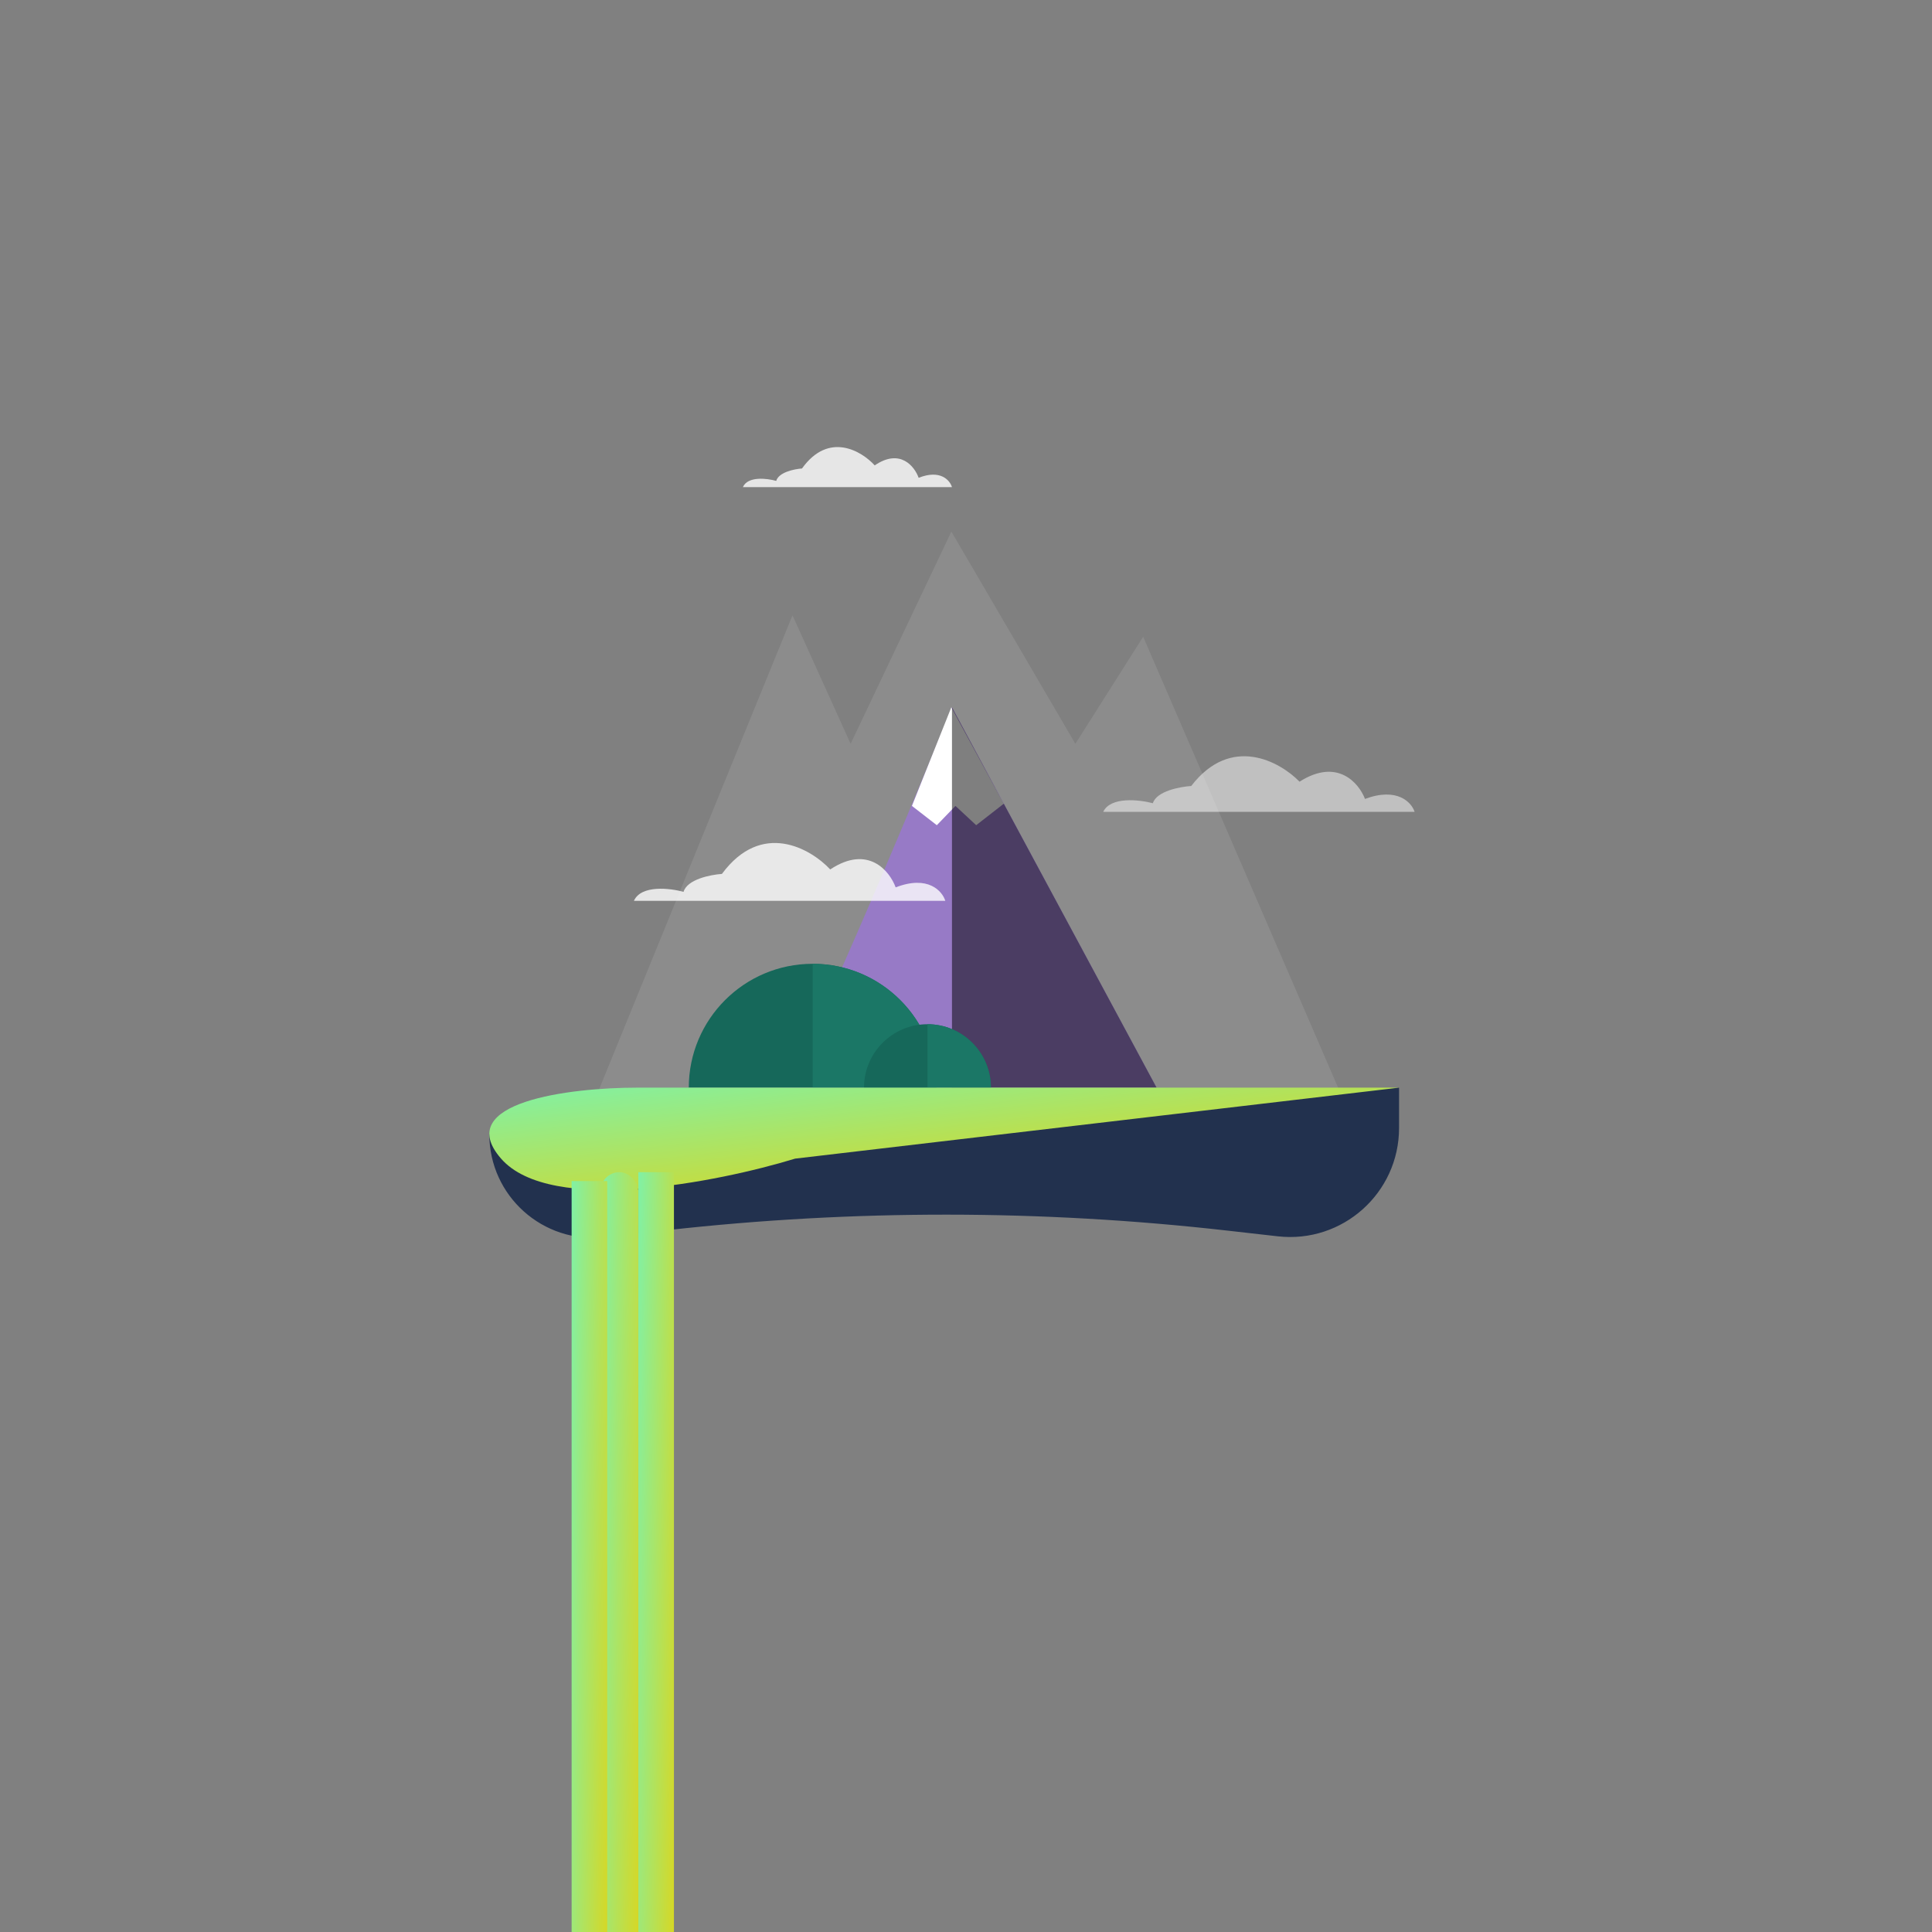 <svg width="512" height="512" viewBox="0 0 512 512" fill="none" xmlns="http://www.w3.org/2000/svg">
<rect x="0" y="0" width="512" height="512" fill="#808080" stroke="none"/>
<g clip-path="url(#clip0_2202_4432)">
<path opacity="0.1" d="M210.02 163.066L151.488 306.514H362.511L302.952 168.742L284.982 197.122L252.122 140.878L225.423 197.122L210.02 163.066Z" fill="white"/>
<path opacity="0.5" d="M252.298 187.445C239.573 218.617 212.797 282.417 207.486 288.241H306.514L252.298 187.445Z" fill="#A269FF"/>
<path d="M248.265 218.686L241.674 213.574L252.11 187.445L266 213L258.701 218.686L253.208 213.574L248.265 218.686Z" fill="white"/>
<path opacity="0.5" d="M252.284 288.241V187.445L306.514 288.241H252.284Z" fill="black"/>
<path d="M370.764 288.241V298.936C370.764 316.173 355.762 329.573 338.634 327.636L325.009 326.094C275.839 320.532 226.201 320.495 177.023 325.985L160.168 327.867C143.906 329.682 129.679 316.955 129.679 300.592L370.764 288.241Z" fill="#22314E"/>
<path d="M215.364 255.416C197.233 255.416 182.535 270.113 182.535 288.244H248.192C248.192 270.113 233.494 255.416 215.364 255.416Z" fill="#16685A"/>
<path d="M248.193 288.244C248.193 270.113 233.495 255.416 215.364 255.416V288.244H248.193Z" fill="#1B7766"/>
<path d="M245.79 271.43C236.504 271.43 228.976 278.958 228.976 288.244H262.605C262.605 278.958 255.077 271.43 245.79 271.43Z" fill="#16685A"/>
<path d="M262.606 288.244C262.606 278.958 255.077 271.43 245.791 271.43V288.244H262.606Z" fill="#1B7766"/>
<path d="M132.788 307.048C119.664 292.002 151.245 288.241 168.675 288.241H370.764L210.714 307.048C190.207 313.317 145.913 322.094 132.788 307.048Z" fill="url(#paint0_linear_2202_4432)"/>
<rect x="159.151" y="310.64" width="10.021" height="368.406" rx="5.01" fill="url(#paint1_linear_2202_4432)"/>
<rect x="151.488" y="312.998" width="9.431" height="368.406" fill="url(#paint2_linear_2202_4432)"/>
<rect x="169.172" y="310.64" width="9.431" height="368.406" fill="url(#paint3_linear_2202_4432)"/>
<path opacity="0.8" d="M252.284 129.09H196.876C198.161 126.129 203.3 126.759 205.709 127.445C206.352 125.142 210.527 124.292 212.535 124.155C219.601 114.286 228.328 119.495 231.807 123.333C238.553 118.727 242.38 123.607 243.451 126.622C249.233 124.32 251.749 127.308 252.284 129.09Z" fill="white"/>
<path opacity="0.5" d="M374.89 215.149H292.367C294.281 211.037 301.935 211.913 305.523 212.865C306.48 209.666 312.699 208.486 315.689 208.296C326.214 194.589 339.21 201.823 344.393 207.153C354.439 200.757 360.14 207.534 361.734 211.723C370.345 208.524 374.093 212.674 374.89 215.149Z" fill="white"/>
<path opacity="0.8" d="M250.516 238.727H167.993C169.907 234.451 177.561 235.361 181.149 236.351C182.106 233.025 188.325 231.797 191.315 231.599C201.84 217.344 214.836 224.868 220.018 230.411C230.065 223.759 235.766 230.807 237.36 235.163C245.971 231.837 249.719 236.153 250.516 238.727Z" fill="white"/>
</g>
<defs>
<linearGradient id="paint0_linear_2202_4432" x1="9.136" y1="301.798" x2="15.159" y2="355.35" gradientUnits="userSpaceOnUse">
<stop stop-color="#80F1A6"/>
<stop offset="1" stop-color="#EFD000"/>
</linearGradient>
<linearGradient id="paint1_linear_2202_4432" x1="154.141" y1="494.843" x2="174.168" y2="495.388" gradientUnits="userSpaceOnUse">
<stop stop-color="#80F1A6"/>
<stop offset="1" stop-color="#EFD000"/>
</linearGradient>
<linearGradient id="paint2_linear_2202_4432" x1="146.773" y1="497.201" x2="165.623" y2="497.683" gradientUnits="userSpaceOnUse">
<stop stop-color="#80F1A6"/>
<stop offset="1" stop-color="#EFD000"/>
</linearGradient>
<linearGradient id="paint3_linear_2202_4432" x1="164.456" y1="494.843" x2="183.306" y2="495.326" gradientUnits="userSpaceOnUse">
<stop stop-color="#80F1A6"/>
<stop offset="1" stop-color="#EFD000"/>
</linearGradient>
<clipPath id="clip0_2202_4432">
<rect width="512" height="512" fill="white"/>
</clipPath>
</defs>
</svg>
